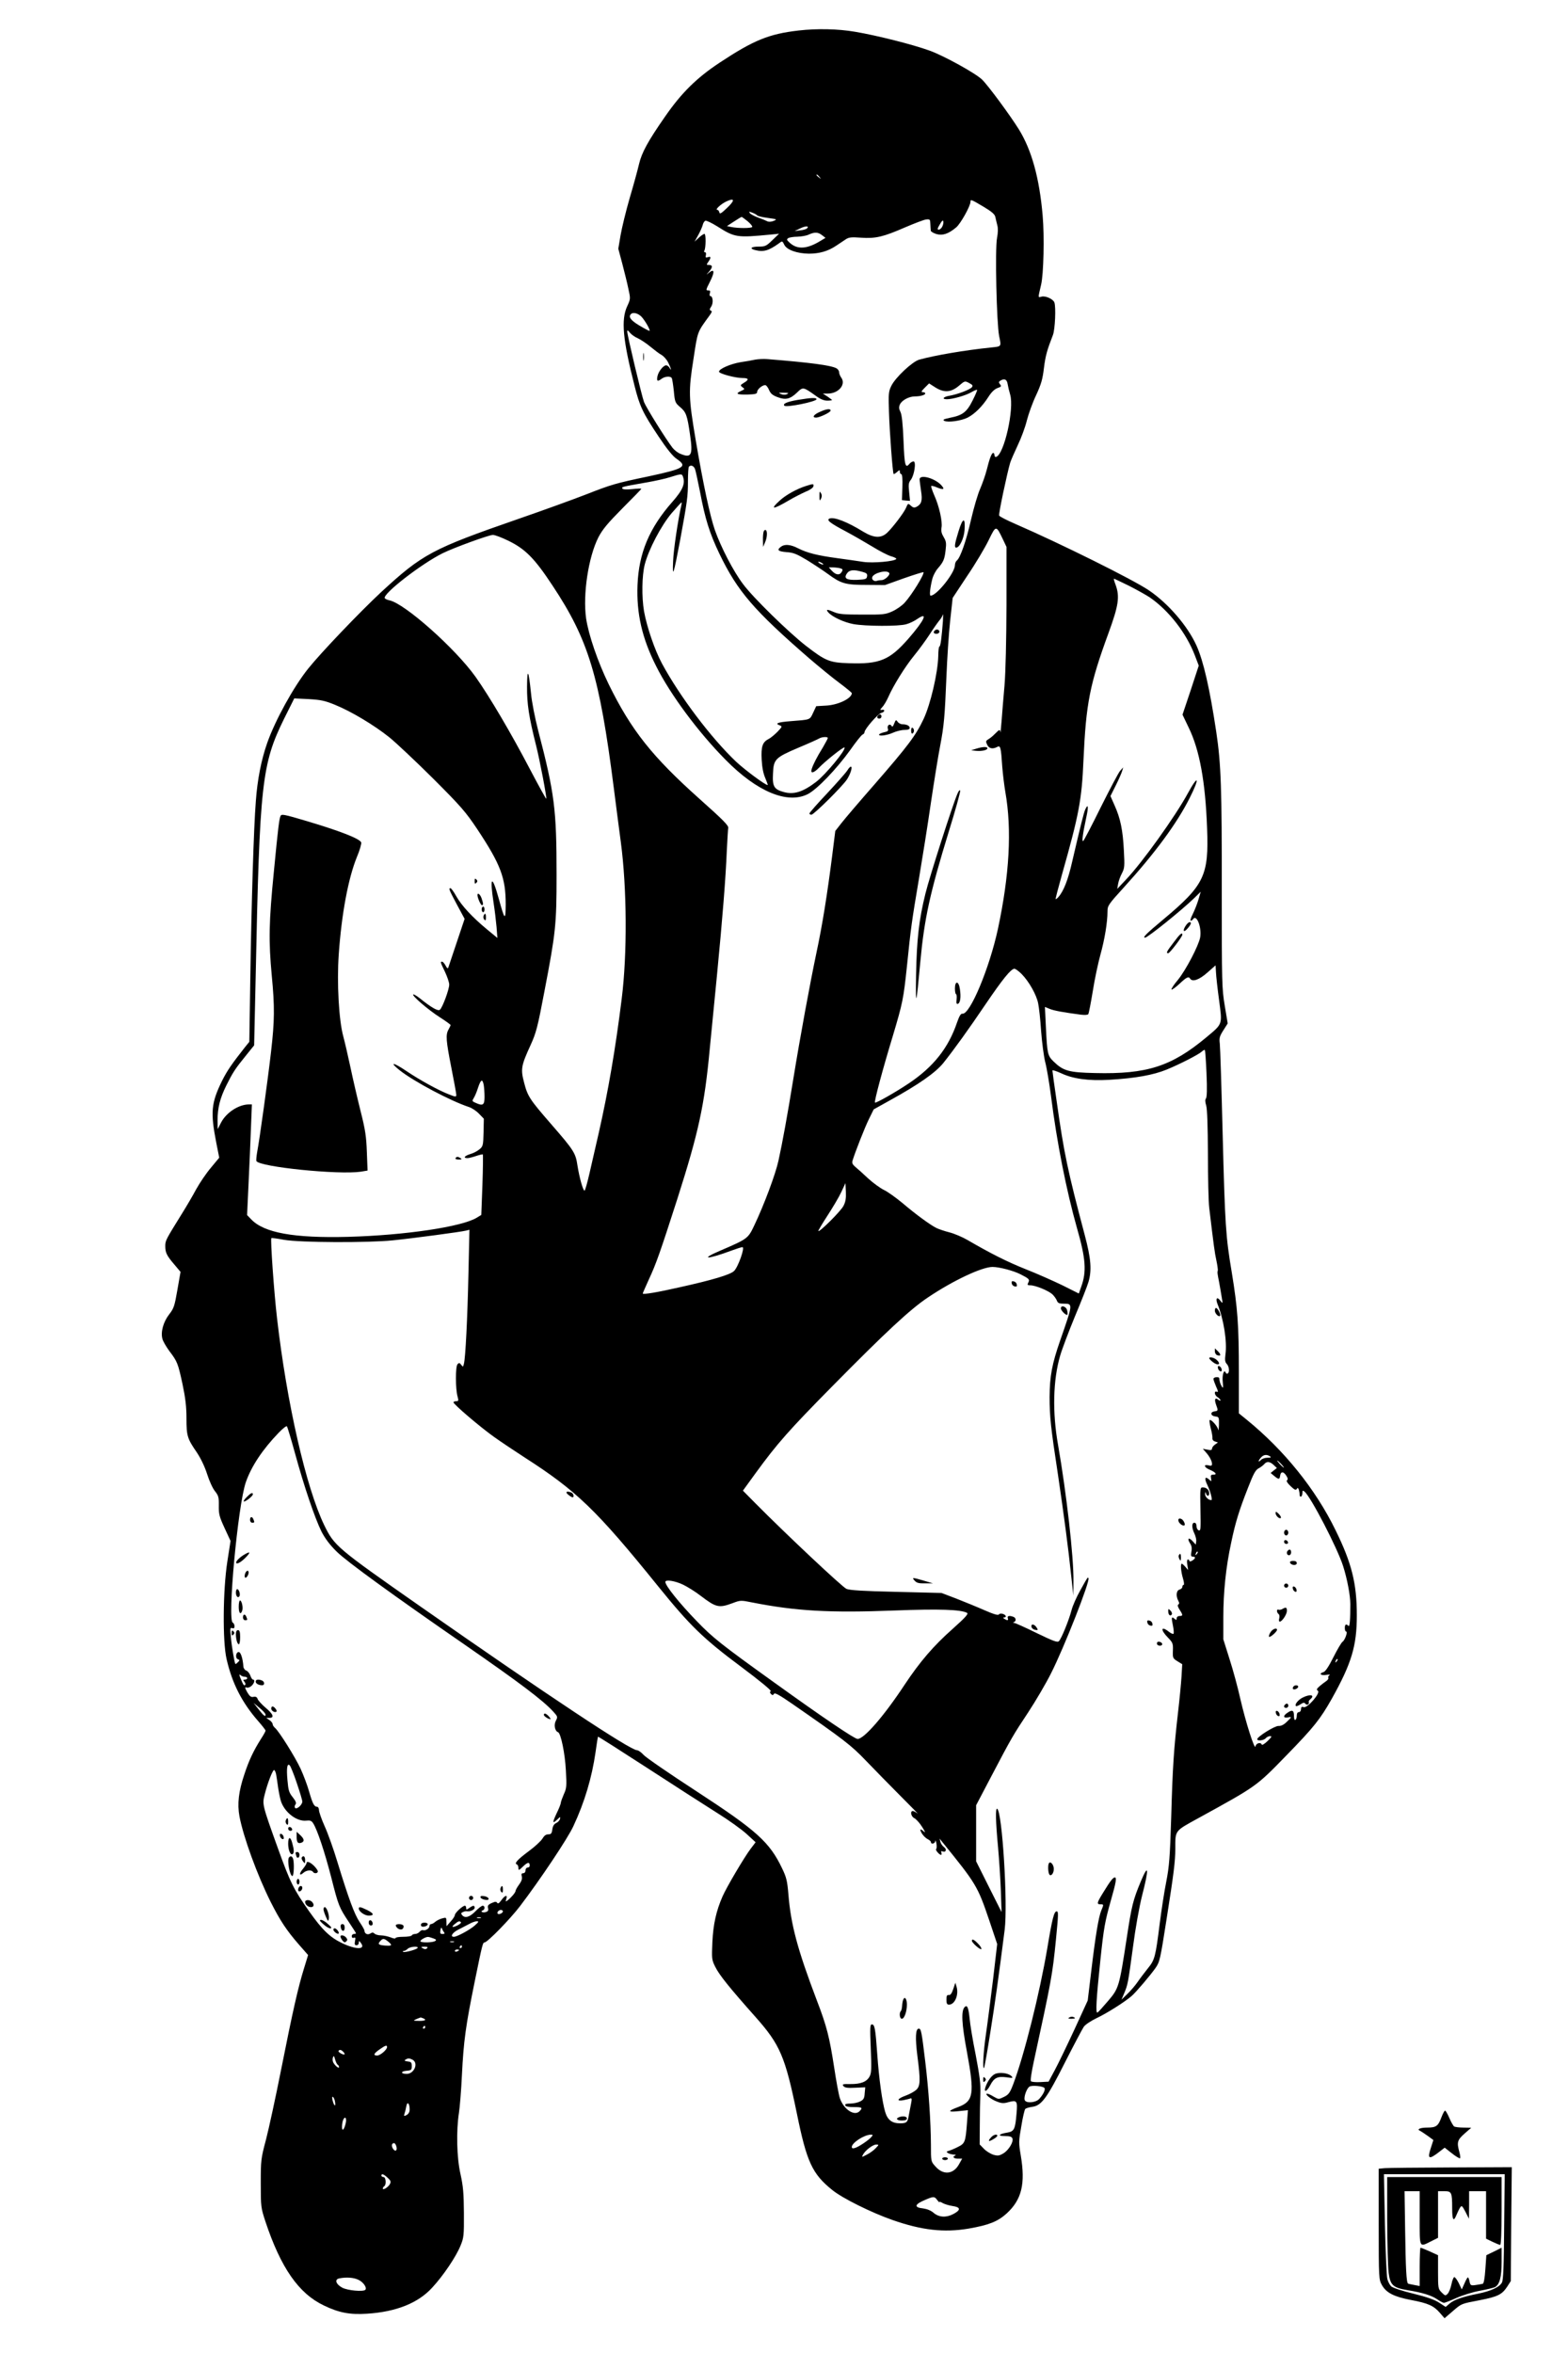 <?xml version="1.0" encoding="UTF-8" standalone="yes"?>
<svg version="1.0" xmlns="http://www.w3.org/2000/svg" width="832pt" height="1248pt" viewBox="0 0 1110 1664" preserveAspectRatio="xMidYMid meet">
  <g transform="translate(0,1664) scale(0.1,-0.1)" fill="#000000" stroke="none">
    <path d="M5653 16429 c-210 -24 -319 -69 -558 -227 -162 -107 -271 -214 -387
-382 -122 -175 -165 -255 -184 -335 -9 -39 -38 -146 -66 -240 -27 -93 -56
-213 -65 -265 l-16 -95 28 -105 c15 -58 35 -137 43 -177 16 -72 16 -73 -8
-125 -44 -95 -32 -234 52 -563 36 -144 58 -191 171 -360 58 -87 100 -139 127
-157 79 -54 56 -69 -195 -123 -243 -51 -265 -58 -447 -129 -90 -35 -302 -112
-473 -171 -617 -214 -683 -249 -978 -521 -150 -140 -424 -426 -516 -541 -103
-129 -232 -363 -289 -524 -42 -119 -70 -260 -81 -414 -15 -189 -31 -723 -39
-1246 l-7 -456 -30 -37 c-96 -122 -127 -167 -164 -241 -76 -155 -82 -220 -40
-436 l21 -106 -59 -71 c-33 -39 -79 -107 -104 -152 -24 -45 -68 -120 -98 -168
-119 -192 -121 -195 -121 -235 0 -46 10 -67 66 -132 l42 -50 -22 -126 c-20
-115 -25 -132 -58 -174 -42 -54 -62 -126 -48 -175 5 -18 27 -55 48 -84 58 -76
62 -88 94 -235 21 -100 28 -161 28 -243 0 -123 6 -143 73 -240 28 -42 56 -100
73 -153 15 -48 40 -103 56 -122 25 -32 28 -43 27 -103 -1 -59 4 -78 41 -158
l42 -91 -23 -148 c-31 -201 -34 -564 -5 -688 39 -171 109 -308 224 -439 29
-33 52 -63 52 -67 0 -5 -15 -32 -34 -61 -51 -81 -84 -150 -116 -248 -41 -121
-51 -210 -35 -297 28 -148 126 -416 221 -606 67 -133 113 -202 200 -302 l65
-74 -30 -98 c-40 -129 -78 -295 -162 -718 -38 -192 -86 -413 -106 -490 -36
-135 -37 -146 -37 -310 0 -166 1 -172 33 -270 109 -327 235 -509 414 -594 106
-51 183 -66 305 -58 206 13 362 75 462 185 78 84 171 222 201 299 22 53 24 71
23 228 -1 139 -5 189 -24 275 -27 118 -31 307 -11 435 6 39 16 159 21 267 12
243 27 349 90 659 55 270 58 279 70 279 20 0 183 167 252 258 141 185 339 481
377 565 80 171 131 344 157 524 8 59 16 108 17 109 2 2 160 -99 353 -224 192
-125 414 -267 493 -317 79 -49 172 -116 207 -148 l63 -58 -35 -46 c-44 -58
-169 -269 -199 -337 -45 -103 -66 -197 -72 -323 -5 -117 -5 -125 20 -175 29
-59 101 -148 285 -355 174 -196 210 -279 293 -683 70 -344 109 -428 251 -542
71 -58 277 -160 426 -212 208 -73 365 -90 538 -61 144 25 207 50 270 107 107
98 134 210 100 411 -15 90 -15 100 4 207 10 62 23 117 28 122 5 5 28 12 51 15
64 9 103 62 231 316 62 122 122 235 132 250 11 16 51 42 92 62 74 35 200 115
248 157 30 26 132 146 167 196 31 44 34 58 80 352 50 316 61 407 61 490 0 136
-7 126 164 220 415 228 408 223 624 445 194 199 238 255 319 398 141 252 178
375 178 592 0 225 -36 369 -150 601 -142 292 -365 568 -632 785 l-53 43 0 290
c0 340 -9 454 -50 706 -43 256 -48 328 -65 991 -8 321 -17 604 -20 629 -5 39
-2 52 25 94 l31 49 -21 126 c-20 121 -21 156 -21 811 1 721 -5 900 -39 1126
-47 312 -91 502 -140 611 -63 139 -200 298 -336 390 -111 76 -630 333 -943
469 -62 27 -116 54 -118 61 -5 11 57 302 78 373 6 19 31 76 54 125 24 50 53
128 64 174 12 47 41 128 66 180 36 78 46 114 55 191 11 88 22 127 64 235 15
40 22 197 10 230 -9 24 -62 48 -90 41 -27 -7 -27 -14 -4 84 18 75 24 344 11
490 -23 266 -78 463 -168 609 -63 101 -217 310 -261 353 -45 44 -271 169 -372
205 -118 43 -372 107 -526 133 -122 21 -270 24 -401 9z m148 -1036 c13 -16 12
-17 -3 -4 -10 7 -18 15 -18 17 0 8 8 3 21 -13z m-657 -222 c-39 -37 -49 -43
-52 -28 -2 9 -8 17 -14 17 -20 0 27 43 67 61 58 26 58 5 -1 -50z m1817 12 c59
-35 81 -54 85 -73 3 -14 9 -40 14 -59 6 -21 5 -54 -2 -90 -15 -79 -3 -604 15
-694 16 -77 18 -73 -58 -81 -184 -19 -396 -55 -508 -86 -49 -14 -169 -127
-197 -185 -20 -40 -21 -57 -17 -182 4 -138 26 -434 33 -442 2 -2 13 4 24 14
18 16 20 16 20 2 0 -10 5 -17 10 -17 7 0 10 -34 8 -92 l-3 -92 29 -3 28 -2 -6
62 c-6 53 -4 67 12 87 25 33 39 130 19 130 -8 0 -20 -7 -27 -15 -31 -38 -37
-18 -44 162 -5 122 -12 185 -22 204 -11 22 -12 33 -3 53 14 29 64 56 106 56
38 0 73 10 73 21 0 5 -8 9 -17 9 -14 0 -11 7 13 31 l31 31 39 -25 c65 -43 115
-40 172 8 41 35 42 36 72 20 25 -13 29 -19 20 -30 -15 -18 -101 -50 -157 -60
-45 -7 -59 -25 -20 -25 41 0 135 27 172 49 21 12 39 20 42 17 2 -2 -12 -36
-32 -75 -41 -82 -71 -105 -159 -122 -46 -10 -55 -14 -41 -22 25 -13 119 0 165
23 50 26 103 78 146 145 22 35 44 56 65 64 27 9 30 13 18 27 -10 13 -10 17 2
25 29 18 47 10 52 -23 3 -18 11 -52 18 -75 30 -100 -42 -422 -99 -441 -7 -2
-12 3 -12 12 0 9 -4 16 -9 16 -11 0 -26 -39 -46 -120 -9 -36 -30 -95 -46 -133
-17 -37 -45 -134 -64 -215 -34 -151 -76 -272 -101 -293 -8 -6 -14 -21 -14 -33
0 -54 -129 -216 -172 -216 -10 0 -4 55 13 123 6 20 22 52 38 70 39 45 48 64
55 130 6 49 4 62 -14 92 -15 25 -19 43 -15 67 8 42 -17 153 -52 230 -14 32
-23 61 -21 64 3 3 23 -2 43 -11 45 -18 55 -13 29 16 -46 51 -154 80 -154 42 0
-10 5 -46 10 -81 11 -68 4 -94 -31 -113 -16 -8 -25 -7 -40 7 -21 19 -21 19
-36 -16 -14 -33 -93 -137 -132 -174 -43 -41 -94 -39 -169 6 -113 70 -206 106
-239 94 -25 -10 0 -31 114 -91 58 -31 144 -81 192 -110 47 -29 105 -59 128
-66 23 -6 40 -15 38 -19 -11 -18 -167 -31 -234 -21 -36 6 -118 17 -182 26
-141 19 -214 37 -279 70 -54 28 -96 31 -122 11 -31 -23 -20 -33 40 -38 48 -3
72 -13 144 -56 47 -29 114 -73 148 -98 94 -69 124 -78 275 -78 l130 -1 134 48
c74 26 136 45 138 43 10 -10 -81 -159 -133 -216 -19 -21 -58 -48 -87 -61 -48
-22 -66 -24 -212 -23 -129 0 -167 3 -199 17 -50 22 -63 22 -42 -2 29 -32 109
-69 176 -82 87 -16 324 -17 376 -1 23 6 58 23 79 38 78 53 50 -9 -64 -140
-133 -152 -204 -182 -423 -174 -135 4 -164 16 -300 121 -123 95 -378 344 -448
439 -69 91 -156 260 -199 381 -35 101 -83 325 -136 637 -51 303 -52 346 -16
574 31 202 25 186 115 310 16 22 18 30 8 33 -10 4 -10 10 3 29 16 25 12 74 -7
74 -5 0 -6 9 -3 20 5 14 2 20 -9 20 -21 0 -20 2 9 60 37 73 33 98 -9 63 -18
-15 -18 -14 2 8 28 32 28 49 1 49 -19 0 -19 1 -5 22 21 30 20 41 -3 33 -16 -5
-18 -2 -14 15 3 12 0 20 -6 20 -7 0 -9 5 -5 11 11 19 12 119 1 119 -6 0 -24
-12 -40 -27 l-30 -28 25 45 c14 25 28 57 32 71 3 15 12 29 19 32 7 3 44 -15
83 -39 126 -80 139 -82 379 -59 l60 6 -47 -45 c-43 -42 -51 -46 -97 -46 -53 0
-68 -13 -28 -24 62 -16 98 -6 174 49 20 16 22 15 35 -12 17 -36 90 -62 174
-63 74 0 135 17 193 56 24 16 55 37 69 46 21 14 40 16 107 11 103 -7 156 5
312 73 68 29 135 55 150 56 26 3 28 0 29 -32 1 -19 2 -40 3 -47 0 -7 18 -17
39 -24 45 -13 86 1 141 47 31 26 101 151 101 181 0 19 5 17 91 -34z m-1601
-62 c3 -5 37 -13 75 -18 66 -9 68 -10 42 -21 -17 -7 -34 -8 -45 -3 -9 5 -38
17 -64 26 -25 9 -52 23 -59 31 -10 13 -8 13 17 4 16 -6 31 -15 34 -19z m-67
-42 c20 -17 35 -35 32 -40 -7 -10 -103 -10 -150 0 l-29 6 49 32 c28 18 52 33
55 33 3 0 22 -14 43 -31z m1377 -38 c-6 -12 -17 -21 -25 -21 -11 0 -9 9 8 37
15 27 23 33 25 21 2 -9 -2 -26 -8 -37z m-957 -12 c-6 -6 -27 -12 -49 -14 l-39
-5 40 19 c38 19 66 18 48 0z m106 -48 l25 -19 -35 -21 c-94 -58 -163 -63 -216
-16 -24 21 -26 26 -13 35 8 5 38 10 65 10 28 1 64 7 80 15 42 19 66 18 94 -4z
m-1277 -578 c26 -29 62 -92 56 -99 -2 -2 -34 15 -71 37 -62 37 -81 62 -60 82
15 15 51 5 75 -20z m-26 -152 c21 -10 62 -37 89 -60 28 -23 62 -49 77 -57 15
-8 37 -32 48 -54 20 -40 28 -69 9 -37 -5 9 -16 17 -23 17 -20 0 -55 -43 -62
-78 -7 -35 1 -39 30 -17 23 17 62 20 71 5 4 -6 10 -47 15 -92 7 -78 10 -84 44
-113 43 -36 51 -58 71 -198 21 -144 9 -166 -69 -133 -18 7 -42 26 -55 42 -49
64 -185 282 -202 324 -17 46 -119 474 -119 500 0 10 7 7 18 -8 10 -13 36 -32
58 -41z m404 -925 c5 -13 20 -85 35 -159 37 -196 68 -295 139 -443 127 -263
243 -398 635 -738 69 -59 165 -138 214 -174 48 -36 87 -68 87 -72 0 -37 -97
-84 -184 -88 l-68 -4 -22 -47 c-24 -51 -17 -48 -158 -59 -91 -7 -115 -16 -80
-29 21 -8 20 -10 -14 -46 -20 -20 -48 -44 -63 -51 -44 -23 -54 -54 -49 -148 3
-55 12 -99 26 -130 11 -27 19 -48 16 -48 -17 0 -161 107 -223 165 -178 169
-399 462 -525 695 -52 97 -107 259 -127 370 -17 102 -15 250 5 330 28 108 116
275 190 363 37 42 68 77 70 77 2 0 2 -8 0 -17 -24 -103 -56 -318 -59 -398 -6
-128 3 -100 51 155 49 268 54 301 54 411 0 53 3 99 7 102 14 14 34 6 43 -17z
m-86 -52 c19 -50 0 -96 -75 -181 -163 -185 -237 -362 -246 -588 -8 -200 32
-377 132 -574 100 -200 298 -467 492 -663 222 -225 436 -314 580 -243 66 33
205 178 302 313 40 57 79 106 87 109 8 3 14 11 14 17 0 22 95 130 118 136 26
6 30 27 4 22 -14 -3 -13 0 4 20 12 12 31 45 43 72 35 80 119 215 182 292 32
39 82 107 110 150 28 44 60 88 69 99 10 11 21 29 24 40 3 11 3 -9 1 -45 -9
-117 -17 -180 -25 -180 -4 0 -8 -30 -8 -67 -3 -120 -55 -342 -104 -446 -55
-117 -112 -192 -347 -462 -106 -121 -212 -245 -235 -275 l-43 -55 -22 -175
c-36 -282 -70 -493 -111 -685 -45 -213 -115 -592 -165 -900 -41 -252 -75 -440
-104 -572 -21 -97 -102 -313 -171 -458 -45 -95 -47 -96 -242 -180 -150 -64
-91 -63 81 1 35 13 69 24 77 24 19 0 -31 -142 -60 -169 -27 -26 -155 -64 -381
-114 -162 -37 -265 -54 -265 -45 0 3 20 48 43 99 53 114 79 189 203 574 149
467 191 658 228 1055 9 91 32 325 51 520 40 413 62 689 70 885 4 77 8 149 10
161 4 17 -36 57 -202 205 -336 300 -484 486 -644 812 -78 161 -142 347 -160
466 -24 170 16 434 87 574 30 57 65 99 171 206 73 73 133 135 133 137 0 3 -29
2 -64 -2 -40 -4 -66 -3 -70 4 -7 12 -1 13 164 42 64 11 143 28 175 39 76 24
82 24 89 5z m2265 -444 l26 -55 0 -410 c-1 -252 -6 -472 -14 -570 -8 -88 -17
-203 -21 -255 -4 -52 -8 -87 -8 -77 -3 23 -6 22 -39 -11 -15 -16 -37 -33 -48
-39 -16 -10 -18 -15 -7 -37 12 -28 39 -34 72 -16 22 12 26 -2 35 -140 4 -52
14 -133 22 -180 47 -266 29 -587 -53 -970 -60 -277 -198 -607 -251 -598 -11 2
-22 -16 -38 -62 -61 -180 -166 -313 -340 -430 -97 -65 -235 -143 -241 -137 -7
6 56 241 128 477 68 228 74 258 98 485 28 276 35 324 85 620 24 143 63 386 85
540 23 154 52 334 65 400 28 146 33 206 45 495 5 124 16 299 26 390 l18 164
103 156 c58 85 125 198 151 251 53 109 53 109 101 9z m-3503 -10 c122 -59 187
-124 315 -318 255 -384 333 -641 434 -1432 19 -151 42 -324 50 -385 43 -323
46 -791 6 -1108 -44 -355 -96 -655 -162 -947 -22 -96 -52 -228 -67 -292 -15
-65 -30 -118 -34 -118 -11 0 -37 95 -50 177 -13 89 -25 108 -185 292 -153 176
-168 198 -193 296 -25 95 -21 119 46 265 39 85 50 126 98 380 80 416 86 472
86 823 0 467 -14 576 -130 1022 -23 89 -46 206 -51 265 -17 165 -27 183 -28
47 -1 -123 13 -215 64 -417 27 -107 77 -371 72 -377 -2 -2 -55 94 -117 212
-133 254 -284 510 -383 650 -143 201 -502 520 -610 542 -15 3 -30 10 -33 15
-18 29 259 244 411 319 82 40 324 128 354 129 14 0 62 -18 107 -40z m2224
-160 c8 -5 11 -10 5 -10 -5 0 -17 5 -25 10 -8 5 -10 10 -5 10 6 0 17 -5 25
-10z m127 -36 c19 -5 21 -10 12 -25 -14 -26 -41 -24 -69 6 l-23 25 29 0 c16 0
39 -3 51 -6z m156 -25 c31 -8 38 -14 35 -32 -3 -20 -10 -22 -69 -25 -77 -3
-98 10 -73 46 17 25 48 28 107 11z m192 -9 c8 -13 -31 -50 -54 -50 -11 0 -25
-2 -33 -5 -19 -7 -40 9 -33 27 12 30 105 53 120 28z m1697 -90 c55 -28 121
-65 147 -82 135 -93 259 -252 320 -412 l27 -71 -57 -174 -58 -173 44 -92 c77
-158 118 -383 130 -711 13 -336 -19 -403 -311 -647 -120 -100 -148 -128 -128
-128 18 0 258 193 347 279 l47 46 -16 -55 c-9 -30 -27 -76 -40 -102 -14 -27
-20 -48 -15 -48 6 0 13 5 16 10 25 40 63 -56 51 -128 -11 -59 -101 -231 -157
-300 -29 -34 -49 -65 -46 -69 4 -3 29 15 56 40 51 48 65 55 76 37 16 -25 63
-9 121 42 l59 52 3 -50 c1 -27 11 -116 22 -197 23 -175 27 -164 -90 -262 -247
-206 -421 -262 -788 -253 -186 4 -225 15 -294 82 -42 41 -45 55 -54 241 l-7
145 34 -14 c31 -13 100 -25 221 -41 27 -3 49 -2 52 4 4 5 18 79 32 163 13 84
38 200 54 258 30 108 50 229 50 305 0 41 5 49 117 172 221 243 376 454 465
632 73 144 62 171 -13 33 -89 -164 -324 -492 -439 -612 l-61 -65 6 35 c3 19
15 53 27 75 19 37 20 50 14 160 -7 146 -25 230 -65 319 l-30 68 38 76 c21 42
41 88 45 102 l7 25 -22 -25 c-12 -14 -73 -130 -137 -258 -63 -128 -119 -235
-124 -238 -11 -7 -3 51 22 168 17 77 13 100 -8 54 -10 -23 -32 -110 -92 -368
-29 -129 -61 -210 -98 -251 -8 -9 -17 -16 -19 -14 -2 2 19 82 46 178 119 420
139 524 151 807 18 400 44 534 177 897 72 197 81 258 50 343 -9 23 -14 42 -11
42 3 0 50 -23 106 -50z m-5619 -843 c113 -46 274 -142 384 -230 48 -39 187
-170 309 -291 198 -198 230 -235 313 -359 165 -249 201 -344 201 -532 -1 -118
-7 -113 -49 40 -48 174 -66 161 -37 -28 8 -50 17 -127 21 -171 l6 -78 -74 61
c-104 86 -179 167 -217 234 -17 31 -36 57 -41 57 -15 0 -11 -9 45 -115 l55
-102 -55 -164 c-30 -90 -57 -171 -60 -179 -4 -11 -9 -8 -20 13 -8 15 -19 27
-24 27 -14 0 -14 -1 20 -72 16 -34 30 -75 30 -90 0 -34 -48 -164 -66 -178 -13
-12 -59 14 -146 84 -21 16 -40 27 -43 24 -10 -9 108 -110 188 -161 42 -27 77
-52 77 -56 -1 -3 -7 -17 -15 -31 -21 -37 -18 -77 20 -270 19 -96 35 -183 35
-192 0 -16 -4 -16 -52 3 -73 28 -204 100 -301 165 -94 64 -125 67 -47 5 102
-80 358 -216 491 -260 19 -6 51 -27 70 -47 l34 -35 -2 -97 c-2 -90 -4 -99 -28
-119 -14 -12 -43 -28 -65 -34 -42 -13 -54 -29 -21 -29 10 0 38 7 61 15 24 8
45 13 48 11 2 -3 1 -100 -3 -216 l-8 -212 -31 -19 c-105 -65 -509 -125 -911
-136 -385 -10 -597 28 -688 125 l-28 29 10 214 c6 118 13 294 17 392 l7 177
-24 0 c-72 -2 -157 -58 -194 -128 l-24 -47 -1 62 c0 88 17 156 62 247 46 92
61 116 139 212 l58 72 11 493 c28 1363 43 1497 201 1818 l72 144 102 -5 c86
-5 115 -11 188 -41z m3487 -234 c0 -5 -16 -34 -35 -67 -43 -69 -70 -123 -79
-153 -11 -34 14 -29 50 8 42 45 175 151 182 145 14 -14 -132 -191 -201 -244
-93 -71 -157 -91 -227 -72 -70 19 -83 39 -78 130 4 103 15 114 182 185 72 30
138 60 146 65 18 11 60 13 60 3z m1372 -1670 c53 -54 105 -147 117 -207 6 -28
16 -116 21 -196 6 -80 19 -179 29 -220 11 -41 29 -149 41 -240 42 -333 110
-673 184 -935 62 -216 69 -308 30 -415 l-17 -48 -116 58 c-64 31 -181 83 -260
114 -133 53 -251 113 -411 206 -36 21 -94 46 -130 55 -35 9 -76 23 -92 31 -47
24 -150 100 -238 175 -47 39 -107 82 -133 94 -26 13 -76 49 -111 81 -35 33
-75 69 -90 81 -21 18 -26 28 -21 45 19 62 86 233 116 294 l34 69 115 64 c205
113 321 195 377 263 78 98 179 238 302 420 119 175 178 248 202 248 8 0 31
-17 51 -37z m1309 -706 c5 -108 3 -166 -4 -175 -7 -9 -6 -24 2 -51 7 -25 11
-144 12 -342 0 -167 4 -338 9 -379 32 -269 39 -321 51 -375 7 -33 11 -64 10
-70 -4 -12 -4 -17 9 -82 5 -29 14 -76 18 -104 9 -50 8 -51 -9 -28 -24 32 -36
16 -20 -24 43 -105 69 -266 56 -356 -5 -40 -3 -54 9 -67 17 -17 22 -59 7 -68
-5 -4 -12 0 -14 6 -12 29 -27 -18 -21 -67 4 -41 3 -46 -6 -32 -11 17 -17 36
-19 60 -2 12 -41 8 -41 -5 0 -7 9 -32 19 -55 15 -32 16 -41 5 -36 -22 8 -17
-25 6 -39 11 -7 20 -17 20 -22 0 -4 -7 -3 -15 4 -23 19 -30 4 -17 -33 16 -44
16 -45 -10 -49 -33 -4 -29 -32 5 -36 26 -3 27 -5 26 -60 -1 -31 -4 -46 -6 -32
-5 25 -51 75 -60 66 -3 -3 1 -29 8 -58 8 -29 13 -61 12 -70 -2 -9 6 -20 18
-23 l21 -7 -21 -15 c-12 -8 -21 -21 -21 -28 0 -11 -8 -13 -32 -8 l-33 6 21
-24 c27 -30 44 -63 44 -84 0 -11 -6 -14 -25 -9 -38 9 -31 -15 9 -31 42 -18 55
-35 25 -35 -17 0 -20 -4 -16 -25 4 -25 4 -25 -14 -9 -29 26 -35 8 -12 -39 22
-46 38 -107 28 -107 -21 0 -45 24 -44 43 1 17 2 18 6 5 6 -23 23 -23 23 0 0
24 -19 42 -45 42 -19 0 -20 -4 -17 -155 3 -138 2 -154 -12 -149 -9 3 -16 17
-16 30 0 15 -6 24 -15 24 -20 0 -19 -38 1 -78 8 -18 14 -42 12 -54 l-3 -23
-22 24 c-28 31 -41 20 -19 -14 12 -18 15 -36 10 -60 -5 -28 -3 -35 10 -35 22
0 20 -13 -4 -28 -12 -7 -20 -8 -20 -2 0 5 -5 10 -10 10 -7 0 -9 -14 -5 -37 l6
-38 -19 22 c-11 13 -23 23 -26 23 -11 0 -6 -56 8 -103 8 -26 10 -47 5 -47 -5
0 -9 -6 -9 -14 0 -7 -9 -16 -20 -19 -23 -6 -27 -45 -9 -79 8 -14 8 -22 0 -27
-7 -4 -3 -17 9 -36 25 -38 25 -45 0 -45 -12 0 -20 -7 -20 -16 0 -14 -3 -14
-15 -4 -22 19 -24 11 -12 -47 6 -29 8 -55 4 -59 -3 -3 -18 3 -33 15 -56 44
-61 14 -6 -42 34 -35 37 -42 35 -92 -2 -52 0 -55 32 -75 l34 -21 -5 -87 c-3
-48 -14 -163 -25 -257 -30 -262 -38 -384 -48 -740 -9 -285 -14 -347 -35 -455
-14 -69 -34 -201 -46 -294 -30 -238 -35 -259 -84 -319 -23 -29 -56 -72 -73
-97 -17 -25 -50 -63 -73 -85 l-41 -40 19 45 c26 63 27 67 62 325 17 132 45
288 65 367 50 194 46 232 -10 98 -54 -130 -64 -169 -99 -400 -53 -346 -56
-355 -132 -444 -35 -41 -68 -78 -75 -82 -14 -8 -9 90 21 375 24 226 31 266 75
422 36 126 41 159 27 159 -13 0 -33 -26 -80 -103 -48 -77 -50 -87 -22 -87 24
0 24 -1 6 -44 -19 -46 -41 -177 -71 -429 l-25 -208 -95 -207 c-53 -114 -115
-243 -139 -287 l-43 -80 -58 -3 c-32 -2 -62 1 -67 6 -5 5 4 65 21 143 124 572
131 607 156 859 18 184 18 200 5 200 -18 0 -31 -49 -66 -260 -55 -324 -164
-758 -241 -962 -24 -63 -33 -75 -66 -91 -37 -18 -38 -18 -73 2 -19 12 -40 21
-46 21 -22 0 26 -40 67 -55 34 -14 50 -15 84 -5 60 16 65 10 57 -81 -9 -110
-17 -126 -63 -134 -63 -10 -75 -25 -20 -25 35 0 49 -4 54 -17 9 -24 -27 -84
-65 -106 -29 -17 -39 -18 -71 -9 -20 7 -50 25 -66 42 l-30 31 1 137 c0 75 2
175 4 222 3 67 -5 126 -33 274 -21 103 -40 219 -43 256 -8 79 -17 101 -35 83
-26 -26 -22 -116 16 -318 55 -298 47 -349 -63 -390 -75 -28 -74 -37 2 -29 l68
7 -7 -93 c-10 -131 -14 -142 -62 -166 -23 -12 -52 -24 -65 -28 -19 -5 -20 -8
-8 -16 8 -5 26 -10 40 -11 14 0 19 -3 13 -6 -24 -9 -13 -23 18 -23 l30 0 -23
-41 c-40 -71 -112 -77 -167 -13 -31 34 -31 35 -31 152 -1 165 -16 389 -40 587
-26 218 -30 235 -46 235 -23 0 -26 -64 -10 -192 23 -176 21 -214 -8 -241 -13
-12 -47 -31 -75 -41 -59 -21 -69 -42 -15 -32 19 4 41 9 48 12 11 4 12 -4 5
-38 -5 -24 -12 -61 -16 -83 -7 -47 -16 -55 -61 -55 -58 0 -89 24 -106 81 -21
71 -44 236 -56 409 -13 181 -18 210 -38 210 -13 0 -14 -21 -8 -169 6 -142 5
-175 -8 -199 -20 -38 -63 -55 -137 -54 -54 1 -59 -1 -48 -15 10 -11 29 -14 84
-11 l70 3 -4 -43 c-2 -35 -8 -45 -32 -57 -15 -8 -47 -15 -69 -15 -29 0 -40 -4
-37 -12 2 -9 24 -13 60 -13 61 0 66 -4 41 -30 -37 -36 -113 15 -139 94 -8 25
-26 123 -40 216 -33 214 -52 291 -122 473 -138 363 -185 539 -202 753 -8 94
-14 120 -44 182 -89 187 -179 268 -610 549 -188 122 -355 237 -371 255 -16 18
-37 33 -46 33 -48 0 -629 385 -1535 1018 -595 416 -608 428 -680 575 -128 265
-265 863 -334 1464 -21 179 -48 560 -40 567 2 2 42 -3 89 -12 112 -20 594 -22
770 -4 147 15 484 60 519 69 l24 6 -7 -309 c-7 -323 -21 -596 -32 -639 -6 -24
-7 -24 -19 -8 -11 15 -16 16 -26 5 -16 -15 -15 -178 0 -229 8 -29 7 -33 -10
-33 -10 0 -19 -4 -19 -8 0 -14 188 -174 286 -244 49 -35 148 -101 219 -147
366 -235 507 -370 944 -911 226 -279 318 -369 588 -570 130 -97 216 -168 209
-172 -8 -5 -7 -11 2 -20 10 -10 14 -10 21 1 6 10 37 -7 127 -69 365 -253 419
-294 524 -404 58 -60 168 -173 245 -250 77 -77 131 -132 119 -123 -11 9 -26
17 -32 17 -21 0 -13 -40 11 -51 12 -6 37 -33 55 -62 18 -28 25 -44 14 -34 -28
26 -35 20 -16 -12 10 -16 28 -34 41 -40 12 -6 23 -15 23 -21 0 -18 30 -11 31
8 1 9 4 1 8 -18 3 -19 2 -37 -2 -39 -9 -4 22 -41 34 -41 5 0 6 7 3 15 -4 11
-2 13 9 9 24 -9 31 16 9 31 -11 8 -22 25 -25 37 l-6 23 17 -21 c244 -301 252
-313 337 -564 l54 -161 -29 -249 c-17 -136 -39 -310 -50 -385 -19 -129 -26
-255 -14 -243 3 3 23 115 44 249 34 213 56 369 102 729 23 183 -17 834 -53
856 -13 8 -11 -90 6 -271 8 -88 17 -227 20 -310 l5 -150 -90 179 -90 180 0
198 0 199 106 202 c146 278 155 293 263 456 52 79 125 203 161 275 93 183 280
659 265 674 -6 7 -3 12 -58 -87 -26 -46 -54 -109 -62 -141 -18 -69 -71 -200
-89 -218 -10 -11 -39 0 -157 57 -79 39 -151 71 -159 72 -10 0 -11 2 -2 6 17 7
15 30 -4 37 -28 11 -46 7 -40 -9 6 -17 -2 -19 -24 -5 -10 6 -11 10 -2 10 20 0
14 18 -9 25 -12 4 -24 2 -28 -4 -5 -8 -38 2 -102 30 -52 23 -141 59 -199 82
l-105 40 -321 8 c-229 5 -329 11 -352 21 -29 12 -429 388 -645 606 l-88 89 90
124 c153 210 235 303 546 618 378 383 547 540 672 624 178 120 384 217 459
217 47 0 147 -26 198 -52 61 -31 67 -37 55 -59 -8 -16 -6 -19 15 -19 35 0 126
-37 155 -63 13 -12 27 -32 32 -44 7 -19 16 -23 49 -23 66 0 66 1 -25 -260 -58
-167 -74 -252 -75 -400 0 -138 8 -215 60 -555 41 -278 72 -510 94 -720 l14
-130 1 101 c2 173 -50 626 -109 964 -41 230 -36 459 15 633 13 45 60 169 104
276 45 107 88 216 96 244 25 84 18 166 -26 332 -121 456 -147 578 -199 948
-17 114 -30 211 -30 217 0 5 28 -4 63 -20 83 -39 192 -54 337 -46 188 11 315
34 410 73 95 39 227 107 249 128 8 8 17 12 20 10 3 -3 8 -79 12 -168z m-5117
-78 c3 -17 6 -56 6 -85 0 -59 -11 -67 -65 -42 -23 10 -24 13 -12 32 8 12 22
45 31 74 20 60 31 65 40 21z m2547 -857 c-18 -36 -169 -187 -178 -178 -2 2 27
51 64 108 37 57 82 132 98 167 l30 64 3 -61 c2 -46 -2 -71 -17 -100z m-3882
-1753 c64 -234 140 -457 187 -552 26 -50 59 -94 108 -142 71 -70 396 -306 913
-663 384 -266 546 -388 620 -469 31 -34 32 -37 18 -64 -16 -29 -7 -73 15 -81
20 -6 50 -151 56 -273 6 -109 5 -124 -15 -167 -11 -26 -21 -53 -21 -60 0 -7
-13 -41 -30 -75 -31 -67 -30 -76 6 -42 21 20 22 20 18 2 -3 -10 -15 -23 -27
-28 -15 -7 -24 -22 -27 -45 -4 -29 -9 -35 -29 -35 -17 0 -29 -10 -41 -30 -9
-16 -53 -57 -98 -90 -79 -59 -104 -86 -83 -93 6 -2 11 -13 11 -25 0 -19 3 -18
33 11 32 31 47 33 47 5 0 -7 -7 -13 -15 -13 -8 0 -15 -9 -15 -20 0 -12 -7 -20
-16 -20 -12 0 -15 -6 -10 -23 4 -16 -2 -34 -19 -57 -14 -19 -25 -39 -25 -44
-1 -13 -27 -44 -54 -66 -18 -14 -18 -13 -12 8 11 32 -9 27 -35 -9 -15 -21 -24
-27 -29 -19 -6 10 -15 10 -39 -1 -25 -11 -31 -19 -26 -36 4 -16 0 -23 -16 -28
-22 -7 -43 5 -21 12 16 6 16 33 -1 33 -7 0 -31 -18 -52 -40 -40 -41 -74 -51
-94 -26 -9 11 -8 15 6 21 10 5 22 7 27 6 21 -5 56 10 56 24 0 19 -10 19 -38
-1 -20 -14 -22 -14 -22 0 0 9 -4 16 -9 16 -16 0 -71 -51 -71 -66 0 -7 -13 -28
-30 -46 l-29 -33 -1 32 c0 31 -1 31 -31 23 -18 -5 -39 -16 -49 -25 -9 -8 -22
-15 -28 -15 -7 0 -12 -7 -12 -15 0 -16 -29 -34 -46 -28 -6 2 -17 -3 -24 -12
-7 -8 -21 -15 -31 -15 -10 0 -21 -4 -24 -10 -3 -6 -31 -10 -61 -10 -30 0 -54
-4 -54 -9 0 -6 -16 -3 -35 5 -19 7 -49 14 -68 14 -18 0 -39 6 -45 12 -10 10
-17 10 -31 1 -19 -12 -41 -1 -41 21 0 5 -15 32 -34 60 -37 55 -77 163 -157
424 -27 90 -68 205 -91 255 -22 49 -40 101 -40 114 0 12 -6 23 -13 23 -21 0
-32 22 -56 105 -12 44 -40 118 -61 164 -39 84 -153 266 -182 290 -9 8 -16 19
-16 26 0 7 -10 20 -22 28 l-23 16 23 0 c36 1 26 27 -28 72 -27 23 -52 51 -56
61 -4 14 -13 19 -29 16 -18 -4 -27 3 -45 33 -17 31 -18 38 -5 33 9 -4 25 2 35
11 21 19 27 45 11 45 -5 0 -14 13 -19 29 -6 16 -19 32 -29 35 -10 3 -19 16
-20 28 -4 58 -19 103 -33 103 -21 0 -26 -44 -6 -51 14 -5 14 -8 0 -21 -8 -9
-16 -14 -18 -12 -6 7 -26 124 -32 192 -6 60 -5 67 10 61 11 -4 16 -1 16 14 0
11 -6 22 -12 25 -40 13 36 830 92 993 39 113 119 233 233 351 28 29 54 50 58
45 4 -4 30 -91 58 -193z m6901 -19 c11 -7 7 -10 -17 -10 -17 0 -39 -7 -47 -16
-21 -21 -21 -6 1 18 18 20 40 23 63 8z m80 -55 c13 -14 21 -25 18 -25 -2 0
-15 11 -28 25 -13 14 -21 25 -18 25 2 0 15 -11 28 -25z m-54 -6 l23 -22 -22
-17 -22 -18 25 -21 c32 -26 38 -26 42 1 4 31 23 33 43 2 12 -18 14 -29 6 -33
-7 -5 2 -20 24 -41 27 -26 38 -32 44 -22 6 11 10 10 15 -3 3 -9 6 -26 6 -36 0
-11 5 -17 10 -14 6 3 10 15 10 27 0 17 2 18 15 8 45 -38 233 -400 273 -527 29
-91 51 -208 51 -269 0 -111 -4 -163 -13 -154 -17 17 -26 11 -26 -15 0 -14 4
-25 9 -25 14 0 -9 -63 -26 -73 -7 -5 -36 -53 -64 -109 -32 -64 -57 -102 -70
-105 -36 -10 -20 -26 19 -20 22 4 32 3 23 -2 -7 -5 -11 -13 -8 -18 3 -5 -3
-16 -15 -24 -12 -8 -33 -24 -47 -36 -21 -19 -23 -24 -12 -32 22 -14 -73 -124
-100 -116 -14 5 -19 1 -19 -14 0 -12 -7 -21 -15 -21 -9 0 -15 -9 -15 -24 0
-14 -4 -28 -10 -31 -6 -4 -10 8 -10 29 0 40 -13 45 -48 20 -30 -20 -28 -37 3
-32 32 7 31 4 -7 -32 -20 -20 -40 -29 -57 -28 -26 2 -151 -76 -151 -94 0 -14
47 -9 60 7 7 8 21 15 31 15 15 0 11 -7 -18 -35 -21 -20 -39 -31 -41 -25 -7 20
-41 10 -44 -12 -5 -33 -69 168 -108 337 -17 77 -51 203 -76 280 l-44 140 0
155 c0 178 18 355 55 526 30 145 57 232 120 392 38 98 53 126 75 137 14 7 32
21 39 29 18 22 40 20 67 -5z m-545 -632 c-10 -9 -11 -8 -5 6 3 10 9 15 12 12
3 -3 0 -11 -7 -18z m-3636 -215 c33 -16 89 -51 125 -79 109 -83 129 -88 226
-52 55 21 59 21 138 5 310 -61 547 -75 1011 -57 312 12 468 7 511 -17 11 -6
-10 -31 -101 -112 -138 -122 -234 -235 -341 -396 -145 -220 -287 -384 -333
-384 -22 0 -252 156 -591 400 -375 269 -435 317 -545 431 -128 132 -225 254
-225 280 0 19 68 8 125 -19z m4626 -545 c-10 -9 -11 -8 -5 6 3 10 9 15 12 12
3 -3 0 -11 -7 -18z m-7729 -107 c10 0 18 -4 18 -10 0 -5 -7 -10 -16 -10 -14 0
-14 -3 -4 -15 7 -9 10 -18 6 -22 -8 -9 -13 -3 -32 43 -11 26 -12 35 -3 27 7
-7 21 -13 31 -13z m148 -268 c0 -19 -14 -8 -52 41 l-33 42 42 -35 c24 -19 43
-41 43 -48z m221 -484 c21 -62 39 -121 39 -131 0 -24 -42 -60 -52 -44 -4 6 -2
17 4 24 7 9 2 23 -20 51 -26 32 -31 49 -37 119 -8 88 -2 124 16 106 6 -6 29
-62 50 -125z m-146 60 c3 -18 10 -63 15 -100 6 -37 15 -80 21 -95 29 -77 112
-138 176 -131 28 3 38 0 50 -19 29 -45 81 -201 128 -383 51 -201 55 -211 126
-318 27 -40 49 -75 49 -77 0 -3 -7 -5 -15 -5 -8 0 -15 -7 -15 -16 0 -10 6 -14
15 -11 11 5 13 0 8 -23 -4 -23 -2 -30 11 -30 9 0 16 8 16 18 1 16 2 15 15 -2
36 -48 -35 -48 -133 -1 -86 41 -140 93 -232 223 -112 159 -135 205 -223 449
-112 311 -111 310 -93 381 20 80 56 172 66 172 5 0 12 -15 15 -32z m1605 -968
c0 -12 -28 -25 -36 -17 -9 9 6 27 22 27 8 0 14 -5 14 -10z m-157 -47 c-7 -2
-19 -2 -25 0 -7 3 -2 5 12 5 14 0 19 -2 13 -5z m-140 -30 c7 -7 -38 -33 -57
-33 -6 1 0 10 13 20 25 21 34 24 44 13z m97 -24 c-36 -31 -125 -79 -147 -79
-29 0 -10 30 30 50 23 12 58 30 77 40 19 11 44 20 55 20 17 0 14 -5 -15 -31z
m-217 -46 c7 -10 4 -13 -10 -13 -17 0 -19 5 -15 28 3 16 7 21 10 12 3 -8 9
-21 15 -27z m-76 -44 c22 -8 24 -12 13 -19 -17 -11 -93 -13 -103 -3 -7 7 30
30 50 32 6 1 24 -4 40 -10z m-314 -27 c26 -23 21 -27 -28 -24 -48 4 -54 11
-29 36 16 17 26 14 57 -12z m460 1 c-7 -2 -19 -2 -25 0 -7 3 -2 5 12 5 14 0
19 -2 13 -5z m57 -33 c0 -5 -5 -10 -11 -10 -5 0 -7 5 -4 10 3 6 8 10 11 10 2
0 4 -4 4 -10z m-314 -9 c-8 -12 -95 -35 -103 -27 -3 3 -1 6 6 6 7 0 19 7 27
15 16 16 79 21 70 6z m67 -2 c-8 -8 -16 -8 -30 0 -16 9 -14 10 12 11 21 0 26
-3 18 -11z m227 -13 c0 -2 -7 -6 -15 -10 -8 -3 -15 -1 -15 4 0 6 7 10 15 10 8
0 15 -2 15 -4z m-256 -482 c28 -11 17 -19 -24 -19 -22 0 -40 1 -40 3 0 2 21
12 47 21 1 1 8 -2 17 -5z m16 -64 c0 -5 -5 -10 -11 -10 -5 0 -7 5 -4 10 3 6 8
10 11 10 2 0 4 -4 4 -10z m-270 -140 c0 -19 -48 -60 -70 -60 -30 0 -25 14 17
43 41 29 53 33 53 17z m-312 -32 c20 -20 14 -27 -12 -15 -13 7 -22 15 -20 19
7 11 18 10 32 -4z m-38 -93 c6 -3 10 -11 10 -17 0 -13 -28 9 -41 33 -5 10 -6
26 -2 36 6 14 8 11 15 -14 5 -18 13 -35 18 -38z m531 35 c43 -24 11 -100 -42
-100 -43 0 -44 18 -2 22 35 3 38 6 38 33 0 26 -4 30 -29 33 -22 3 -26 6 -15
13 18 11 26 11 50 -1z m4472 -199 c10 -10 -7 -46 -36 -78 -24 -27 -94 -33
-103 -8 -8 20 14 83 34 95 18 11 92 4 105 -9z m-5021 -101 c6 -37 -8 -27 -18
14 -4 19 -3 27 3 23 6 -4 13 -20 15 -37z m528 -52 c0 -18 -8 -31 -21 -39 -20
-10 -21 -9 -15 12 5 13 10 37 13 53 7 34 23 16 23 -26z m-450 -77 c0 -11 -5
-32 -11 -48 -14 -35 -23 -15 -15 33 7 36 26 47 26 15z m3719 -117 c-18 -22
-89 -70 -116 -78 -16 -5 -23 -3 -23 7 0 29 87 86 134 87 16 0 17 -2 5 -16z
m-3364 -64 c10 -31 -5 -45 -22 -21 -14 21 -11 41 7 41 5 0 11 -9 15 -20z
m3394 -16 c-13 -14 -41 -35 -62 -45 -38 -20 -38 -20 -28 -1 16 31 70 72 94 72
20 0 20 -1 -4 -26z m-3455 -209 c22 -20 25 -28 16 -45 -12 -22 -50 -46 -50
-31 0 5 5 13 10 16 16 10 12 65 -5 65 -8 0 -15 5 -15 10 0 17 16 11 44 -15z
m3890 -157 c9 -12 16 -19 16 -15 0 4 10 1 23 -7 12 -7 44 -17 70 -21 58 -8 60
-28 7 -56 -50 -27 -102 -25 -140 7 -19 17 -47 28 -75 32 -69 7 -61 30 20 63
54 23 61 22 79 -3z m-4097 -565 c35 -16 63 -57 49 -71 -16 -15 -124 -5 -163
15 -45 24 -57 59 -21 66 51 10 102 6 135 -10z"/>
    <path d="M5345 14100 c-22 -5 -68 -13 -103 -18 -71 -12 -152 -47 -152 -67 0
-14 115 -45 168 -45 42 0 46 -11 11 -32 -30 -18 -30 -20 -13 -33 18 -13 17
-14 -9 -26 -44 -20 -32 -27 43 -26 58 2 70 5 70 19 0 18 36 48 57 48 7 0 19
-15 27 -34 11 -26 25 -38 60 -51 57 -22 90 -14 138 32 42 41 44 41 132 -22 32
-24 59 -35 82 -35 19 0 34 2 34 4 0 2 -15 13 -32 25 l-33 21 35 0 c75 0 130
63 96 112 -9 12 -16 30 -16 40 0 9 -9 22 -19 27 -38 21 -189 41 -491 65 -25 2
-63 0 -85 -4z m226 -244 c-13 -6 -29 -5 -43 1 -20 9 -17 10 20 9 35 -1 39 -2
23 -10z"/>
    <path d="M5646 13815 c-75 -13 -107 -27 -93 -41 14 -14 227 29 227 46 0 13
-36 11 -134 -5z"/>
    <path d="M5803 13730 c-44 -19 -57 -40 -25 -40 25 1 102 37 102 50 0 15 -30
12 -77 -10z"/>
    <path d="M5705 13206 c-64 -20 -143 -64 -185 -103 -73 -66 -48 -65 64 1 39 23
93 50 120 62 29 11 52 28 54 37 4 20 0 20 -53 3z"/>
    <path d="M5801 13135 c0 -35 2 -37 11 -19 7 15 7 28 -1 40 -9 16 -10 12 -10
-21z"/>
    <path d="M6786 12887 c-28 -91 -32 -117 -17 -117 24 0 55 66 59 123 7 94 -12
92 -42 -6z"/>
    <path d="M5406 12884 c-3 -9 -6 -37 -5 -62 l1 -47 13 30 c16 35 19 81 6 89 -5
3 -12 -1 -15 -10z"/>
    <path d="M4553 14120 c0 -25 2 -35 4 -22 2 12 2 32 0 45 -2 12 -4 2 -4 -23z"/>
    <path d="M6617 12183 c-13 -12 -7 -23 13 -23 11 0 20 7 20 15 0 15 -21 21 -33
8z"/>
    <path d="M6217 11583 c-12 -11 -8 -23 8 -23 8 0 15 7 15 15 0 16 -12 20 -23 8z"/>
    <path d="M6330 11525 c-8 -21 -13 -26 -19 -16 -12 19 -33 3 -26 -20 5 -15 0
-20 -24 -25 -18 -4 -34 -11 -37 -15 -10 -16 53 -9 97 11 24 11 61 20 82 20 25
0 37 5 37 14 0 15 -21 26 -52 26 -12 0 -27 8 -34 18 -11 16 -13 14 -24 -13z"/>
    <path d="M6450 11475 c0 -15 4 -24 10 -20 6 3 10 12 10 20 0 8 -4 17 -10 20
-6 4 -10 -5 -10 -20z"/>
    <path d="M5998 11193 c-10 -16 -74 -88 -143 -162 -69 -73 -125 -137 -125 -142
0 -5 6 -9 14 -9 17 0 220 201 252 250 25 39 41 90 27 90 -5 0 -16 -12 -25 -27z"/>
    <path d="M6910 11347 l-35 -11 34 -4 c41 -4 81 5 81 18 0 13 -35 11 -80 -3z"/>
    <path d="M6778 11029 c-34 -78 -199 -592 -227 -708 -46 -186 -61 -322 -66
-571 -4 -244 1 -228 30 89 28 304 68 487 201 920 47 151 83 282 81 290 -2 10
-9 3 -19 -20z"/>
    <path d="M6760 9650 c0 -22 4 -40 8 -40 4 0 6 -16 4 -36 -3 -28 -1 -35 9 -32
17 6 23 48 14 105 -8 58 -35 60 -35 3z"/>
    <path d="M8396 10098 c-26 -37 -19 -57 9 -25 14 15 25 32 25 38 0 16 -18 10
-34 -13z"/>
    <path d="M8308 9976 c-50 -65 -55 -76 -38 -76 11 0 100 117 100 131 0 20 -18
5 -62 -55z"/>
    <path d="M1987 10873 c-10 -17 -18 -81 -48 -393 -36 -362 -38 -494 -15 -740
21 -218 20 -319 -5 -535 -21 -185 -81 -622 -99 -715 -5 -29 -7 -56 -5 -61 26
-42 583 -98 739 -75 l48 8 -5 131 c-4 111 -11 158 -45 292 -22 88 -54 226 -71
307 -17 80 -40 179 -51 220 -31 113 -46 377 -32 579 20 287 67 539 129 691 20
47 33 94 30 102 -11 27 -152 82 -406 157 -139 41 -157 44 -164 32z"/>
    <path d="M3360 10410 c0 -19 3 -21 12 -12 9 9 9 15 0 24 -9 9 -12 7 -12 -12z"/>
    <path d="M3380 10311 c0 -19 23 -71 31 -71 12 0 11 10 -2 49 -10 28 -29 43
-29 22z"/>
    <path d="M3410 10210 c0 -11 5 -20 10 -20 6 0 10 9 10 20 0 11 -4 20 -10 20
-5 0 -10 -9 -10 -20z"/>
    <path d="M3423 10164 c-3 -8 -1 -20 6 -27 8 -8 11 -4 11 16 0 30 -7 35 -17 11z"/>
    <path d="M3225 8450 c-4 -6 6 -10 22 -10 22 0 25 2 13 10 -19 12 -27 12 -35 0z"/>
    <path d="M7162 7564 c2 -11 11 -20 22 -22 13 -3 17 1 14 14 -2 11 -11 20 -22
22 -13 3 -17 -1 -14 -14z"/>
    <path d="M7510 7387 c0 -16 38 -53 46 -45 3 3 2 17 -2 32 -6 27 -44 38 -44 13z"/>
    <path d="M8600 7371 c0 -20 27 -48 37 -37 8 7 -17 56 -29 56 -4 0 -8 -8 -8
-19z"/>
    <path d="M8600 7083 c0 -11 7 -24 16 -27 27 -10 30 3 6 27 l-22 21 0 -21z"/>
    <path d="M8560 7034 c0 -3 10 -14 23 -25 39 -32 66 -19 29 14 -18 16 -52 23
-52 11z"/>
    <path d="M8622 6964 c1 -9 9 -19 16 -22 9 -3 13 2 10 14 -1 9 -9 19 -16 22 -9
3 -13 -2 -10 -14z"/>
    <path d="M4010 6084 c0 -8 32 -33 43 -34 14 0 7 28 -9 34 -20 8 -34 8 -34 0z"/>
    <path d="M8342 5884 c3 -19 34 -41 43 -32 4 3 2 16 -5 27 -13 25 -43 28 -38 5z"/>
    <path d="M8345 5640 c-3 -5 -1 -18 4 -27 9 -16 10 -14 11 10 0 28 -5 34 -15
17z"/>
    <path d="M6475 5460 c14 -16 30 -20 74 -19 l56 0 -65 19 c-82 24 -87 24 -65 0z"/>
    <path d="M8270 5243 c0 -25 15 -38 25 -22 4 6 0 18 -9 27 -15 15 -16 15 -16
-5z"/>
    <path d="M8122 5164 c2 -11 11 -20 22 -22 13 -3 17 1 14 14 -2 11 -11 20 -22
22 -13 3 -17 -1 -14 -14z"/>
    <path d="M7302 5133 c2 -10 14 -19 26 -21 21 -3 22 -2 10 17 -16 25 -41 28
-36 4z"/>
    <path d="M8190 5016 c0 -10 9 -16 21 -16 24 0 21 23 -4 28 -10 2 -17 -3 -17
-12z"/>
    <path d="M7427 3463 c-9 -8 -9 -56 -1 -77 10 -25 34 0 34 34 0 28 -21 55 -33
43z"/>
    <path d="M6880 2912 c0 -14 59 -66 67 -59 3 4 -6 21 -22 37 -28 30 -45 38 -45
22z"/>
    <path d="M6748 2570 c-11 -32 -20 -44 -32 -42 -12 2 -16 -5 -16 -33 0 -27 4
-35 18 -35 41 0 70 68 54 125 l-9 30 -15 -45z"/>
    <path d="M6394 2495 c-4 -8 -7 -29 -8 -45 -1 -16 -5 -32 -9 -36 -13 -13 -8
-54 7 -54 18 0 36 51 36 101 0 40 -16 61 -26 34z"/>
    <path d="M7569 2369 c-10 -6 -7 -9 14 -9 29 0 35 5 14 13 -8 3 -20 1 -28 -4z"/>
    <path d="M7041 1968 c-25 -13 -53 -54 -66 -95 -11 -38 13 -26 35 17 27 52 51
64 114 56 47 -7 50 -6 35 9 -22 22 -88 29 -118 13z"/>
    <path d="M6960 1930 c0 -19 3 -21 12 -12 9 9 9 15 0 24 -9 9 -12 7 -12 -12z"/>
    <path d="M6363 1663 c-25 -10 -12 -23 22 -23 24 0 35 5 35 15 0 15 -31 19 -57
8z"/>
    <path d="M7017 1522 c-26 -28 -20 -35 13 -15 17 9 30 21 30 25 0 15 -27 8 -43
-10z"/>
    <path d="M6670 1370 c0 -5 9 -10 20 -10 11 0 20 5 20 10 0 6 -9 10 -20 10 -11
0 -20 -4 -20 -10z"/>
    <path d="M1745 6050 c-16 -16 -24 -30 -18 -30 14 0 63 39 63 51 0 17 -16 9
-45 -21z"/>
    <path d="M1770 5890 c0 -11 7 -20 15 -20 17 0 18 2 9 24 -9 23 -24 20 -24 -4z"/>
    <path d="M1725 5642 c-35 -22 -60 -50 -52 -58 8 -8 39 11 71 45 33 35 26 40
-19 13z"/>
    <path d="M1735 5509 c-4 -11 -4 -23 0 -27 7 -7 25 17 25 36 0 20 -18 14 -25
-9z"/>
    <path d="M1670 5376 c0 -27 15 -42 25 -26 8 13 -3 50 -16 50 -5 0 -9 -11 -9
-24z"/>
    <path d="M1690 5275 c0 -46 14 -60 25 -26 7 23 -4 71 -16 71 -5 0 -9 -20 -9
-45z"/>
    <path d="M1720 5200 c0 -11 7 -20 15 -20 17 0 18 2 9 24 -9 23 -24 20 -24 -4z"/>
    <path d="M1640 5090 c0 -19 3 -21 12 -12 9 9 9 15 0 24 -9 9 -12 7 -12 -12z"/>
    <path d="M1670 5083 c0 -38 10 -73 21 -73 5 0 9 23 9 50 0 38 -4 50 -15 50
-10 0 -15 -10 -15 -27z"/>
    <path d="M1810 4746 c0 -14 21 -26 46 -26 19 0 18 26 -2 34 -26 10 -44 7 -44
-8z"/>
    <path d="M1920 4555 c0 -16 27 -32 37 -21 7 7 -16 36 -28 36 -5 0 -9 -7 -9
-15z"/>
    <path d="M3850 4510 c0 -9 32 -30 46 -30 4 0 -1 9 -11 20 -19 21 -35 26 -35
10z"/>
    <path d="M3543 3284 c-3 -8 -1 -20 6 -27 8 -8 11 -4 11 16 0 30 -7 35 -17 11z"/>
    <path d="M3320 3215 c0 -8 7 -15 15 -15 8 0 15 7 15 15 0 8 -7 15 -15 15 -8 0
-15 -7 -15 -15z"/>
    <path d="M3402 3218 c3 -7 17 -14 32 -16 20 -3 27 0 24 10 -3 7 -17 14 -32 16
-20 3 -27 0 -24 -10z"/>
    <path d="M2540 3140 c0 -21 41 -50 70 -50 42 0 37 16 -12 40 -47 23 -58 24
-58 10z"/>
    <path d="M2610 3041 c0 -12 6 -21 16 -21 9 0 14 7 12 17 -5 25 -28 28 -28 4z"/>
    <path d="M2980 3024 c0 -10 7 -14 22 -12 32 5 35 28 4 28 -17 0 -26 -5 -26
-16z"/>
    <path d="M2802 3018 c7 -21 36 -34 49 -21 6 6 8 16 5 22 -10 15 -59 14 -54 -1z"/>
    <path d="M9030 5938 c0 -18 27 -44 37 -34 4 4 -3 16 -15 29 -18 17 -22 18 -22
5z"/>
    <path d="M9090 5800 c0 -11 7 -20 15 -20 8 0 15 9 15 20 0 11 -7 20 -15 20 -8
0 -15 -9 -15 -20z"/>
    <path d="M9090 5736 c0 -9 7 -16 16 -16 9 0 14 5 12 12 -6 18 -28 21 -28 4z"/>
    <path d="M9117 5673 c-13 -12 -7 -33 8 -33 8 0 15 9 15 20 0 20 -11 26 -23 13z"/>
    <path d="M9132 5588 c7 -20 48 -23 48 -4 0 11 -9 16 -26 16 -16 0 -24 -5 -22
-12z"/>
    <path d="M9090 5425 c0 -8 7 -15 15 -15 8 0 15 7 15 15 0 8 -7 15 -15 15 -8 0
-15 -7 -15 -15z"/>
    <path d="M9152 5404 c1 -9 9 -19 16 -22 9 -3 13 2 10 14 -1 9 -9 19 -16 22 -9
3 -13 -2 -10 -14z"/>
    <path d="M9077 5259 c-9 -5 -22 -7 -27 -4 -6 3 -10 -1 -10 -9 0 -8 5 -18 11
-22 6 -3 8 -17 5 -30 -4 -13 -2 -24 3 -24 17 0 51 52 51 76 0 26 -6 29 -33 13z"/>
    <path d="M8994 5095 c-9 -14 -14 -29 -10 -32 7 -7 56 36 56 49 0 18 -31 7 -46
-17z"/>
    <path d="M9155 4709 c-4 -6 -4 -13 -1 -16 8 -8 36 5 36 17 0 13 -27 13 -35 -1z"/>
    <path d="M9222 4633 c-32 -16 -59 -49 -48 -60 3 -3 17 2 32 12 20 13 28 14 34
5 4 -7 13 -9 19 -6 6 4 9 11 6 16 -3 4 2 13 10 20 37 31 1 40 -53 13z"/>
    <path d="M9097 4583 c-12 -11 -8 -23 8 -23 8 0 15 7 15 15 0 16 -12 20 -23 8z"/>
    <path d="M9032 4524 c1 -9 9 -19 16 -22 9 -3 13 2 10 14 -1 9 -9 19 -16 22 -9
3 -13 -2 -10 -14z"/>
    <path d="M2023 3764 c-3 -8 -1 -20 6 -27 8 -8 11 -4 11 16 0 30 -7 35 -17 11z"/>
    <path d="M2040 3706 c0 -9 7 -16 16 -16 9 0 14 5 12 12 -6 18 -28 21 -28 4z"/>
    <path d="M2100 3647 c0 -39 9 -50 34 -41 23 9 20 27 -9 54 l-25 23 0 -36z"/>
    <path d="M1982 3654 c1 -9 9 -19 16 -22 9 -3 13 2 10 14 -1 9 -9 19 -16 22 -9
3 -13 -2 -10 -14z"/>
    <path d="M2040 3599 c0 -45 16 -83 31 -74 12 8 11 31 -2 78 -13 49 -29 47 -29
-4z"/>
    <path d="M2094 3524 c3 -9 6 -18 6 -20 0 -2 5 -4 10 -4 6 0 10 9 10 20 0 12
-7 20 -16 20 -11 0 -14 -5 -10 -16z"/>
    <path d="M2047 3503 c-17 -16 4 -133 23 -133 11 0 14 99 4 124 -7 17 -16 20
-27 9z"/>
    <path d="M2136 3501 c-3 -4 1 -17 9 -27 14 -18 14 -18 15 9 0 26 -13 36 -24
18z"/>
    <path d="M2170 3461 c0 -5 -12 -24 -26 -41 -29 -34 -25 -53 4 -27 21 19 57 22
67 7 9 -15 35 -12 35 3 0 7 -13 25 -28 40 -28 27 -52 35 -52 18z"/>
    <path d="M2100 3330 c0 -11 5 -20 10 -20 6 0 10 9 10 20 0 11 -4 20 -10 20 -5
0 -10 -9 -10 -20z"/>
    <path d="M2113 3285 c-3 -9 -3 -18 0 -21 9 -9 27 6 27 22 0 19 -19 18 -27 -1z"/>
    <path d="M2160 3187 c0 -19 21 -37 42 -37 21 0 24 20 6 38 -16 16 -48 15 -48
-1z"/>
    <path d="M2290 3135 c0 -9 8 -32 17 -53 15 -34 17 -35 21 -14 4 26 -15 82 -29
82 -5 0 -9 -7 -9 -15z"/>
    <path d="M2288 3030 c18 -17 40 -30 50 -30 13 1 9 8 -16 30 -18 17 -40 30 -50
30 -13 -1 -9 -8 16 -30z"/>
    <path d="M2412 3008 c5 -32 28 -35 28 -4 0 17 -5 26 -16 26 -10 0 -14 -7 -12
-22z"/>
    <path d="M2360 2991 c0 -13 29 -35 37 -28 7 8 -15 37 -28 37 -5 0 -9 -4 -9 -9z"/>
    <path d="M2410 2942 c0 -5 6 -17 14 -28 12 -15 17 -16 27 -7 10 10 9 15 -1 28
-13 16 -40 21 -40 7z"/>
    <path d="M10204 1663 c-23 -62 -37 -73 -100 -73 -50 0 -78 -12 -51 -23 6 -3
31 -19 53 -35 l41 -30 -17 -53 c-27 -80 -16 -88 53 -35 l44 34 52 -41 c28 -22
54 -37 57 -34 3 3 1 22 -5 44 -19 68 -15 85 36 130 l48 42 -55 1 c-30 0 -60 4
-66 8 -6 4 -22 31 -34 60 -12 28 -26 52 -30 52 -5 0 -16 -21 -26 -47z"/>
    <path d="M9803 1303 l-43 -4 0 -392 c0 -389 1 -392 23 -432 31 -54 85 -82 206
-105 122 -23 161 -41 204 -91 l33 -38 57 49 c65 56 59 53 194 79 123 24 155
39 191 93 l27 42 3 403 4 403 -429 -2 c-235 -1 -447 -3 -470 -5z m845 -415
c-2 -280 -6 -379 -16 -395 -18 -32 -76 -59 -167 -78 -111 -22 -171 -43 -203
-70 l-28 -24 -46 30 c-32 21 -89 41 -183 64 -75 18 -145 41 -156 51 -10 9 -23
33 -28 53 -5 20 -13 195 -17 389 l-7 352 427 0 428 0 -4 -372z"/>
    <path d="M9820 938 c1 -167 5 -334 10 -373 11 -90 31 -108 132 -125 110 -18
170 -37 212 -65 20 -14 42 -25 48 -25 6 0 45 15 87 34 42 19 116 42 165 51 50
9 98 21 109 26 33 18 47 71 47 179 l0 100 -54 -27 -54 -26 -7 -99 c-4 -61 -11
-101 -18 -103 -7 -2 -29 -6 -50 -9 -35 -5 -38 -3 -44 25 -3 16 -8 29 -12 29
-3 0 -14 -19 -24 -43 l-19 -42 -21 44 c-12 24 -26 43 -32 43 -5 0 -15 -23 -20
-51 -6 -28 -18 -58 -27 -67 -15 -15 -18 -15 -42 9 -25 25 -26 30 -26 145 l0
119 -59 27 c-32 14 -61 26 -65 26 -3 0 -6 -61 -6 -135 l0 -136 -37 7 c-21 4
-41 8 -45 10 -12 7 -17 103 -21 382 l-4 272 53 0 54 0 0 -190 c0 -215 -4 -207
80 -165 l50 25 0 165 0 165 44 0 c52 0 56 -7 56 -122 0 -83 10 -98 31 -45 7
17 18 40 25 51 11 17 15 14 38 -30 l25 -49 1 98 0 97 60 0 60 0 0 -168 0 -168
45 -22 c25 -12 50 -22 55 -22 6 0 10 91 10 240 l0 240 -405 0 -405 0 0 -302z"/>
  </g>
</svg>